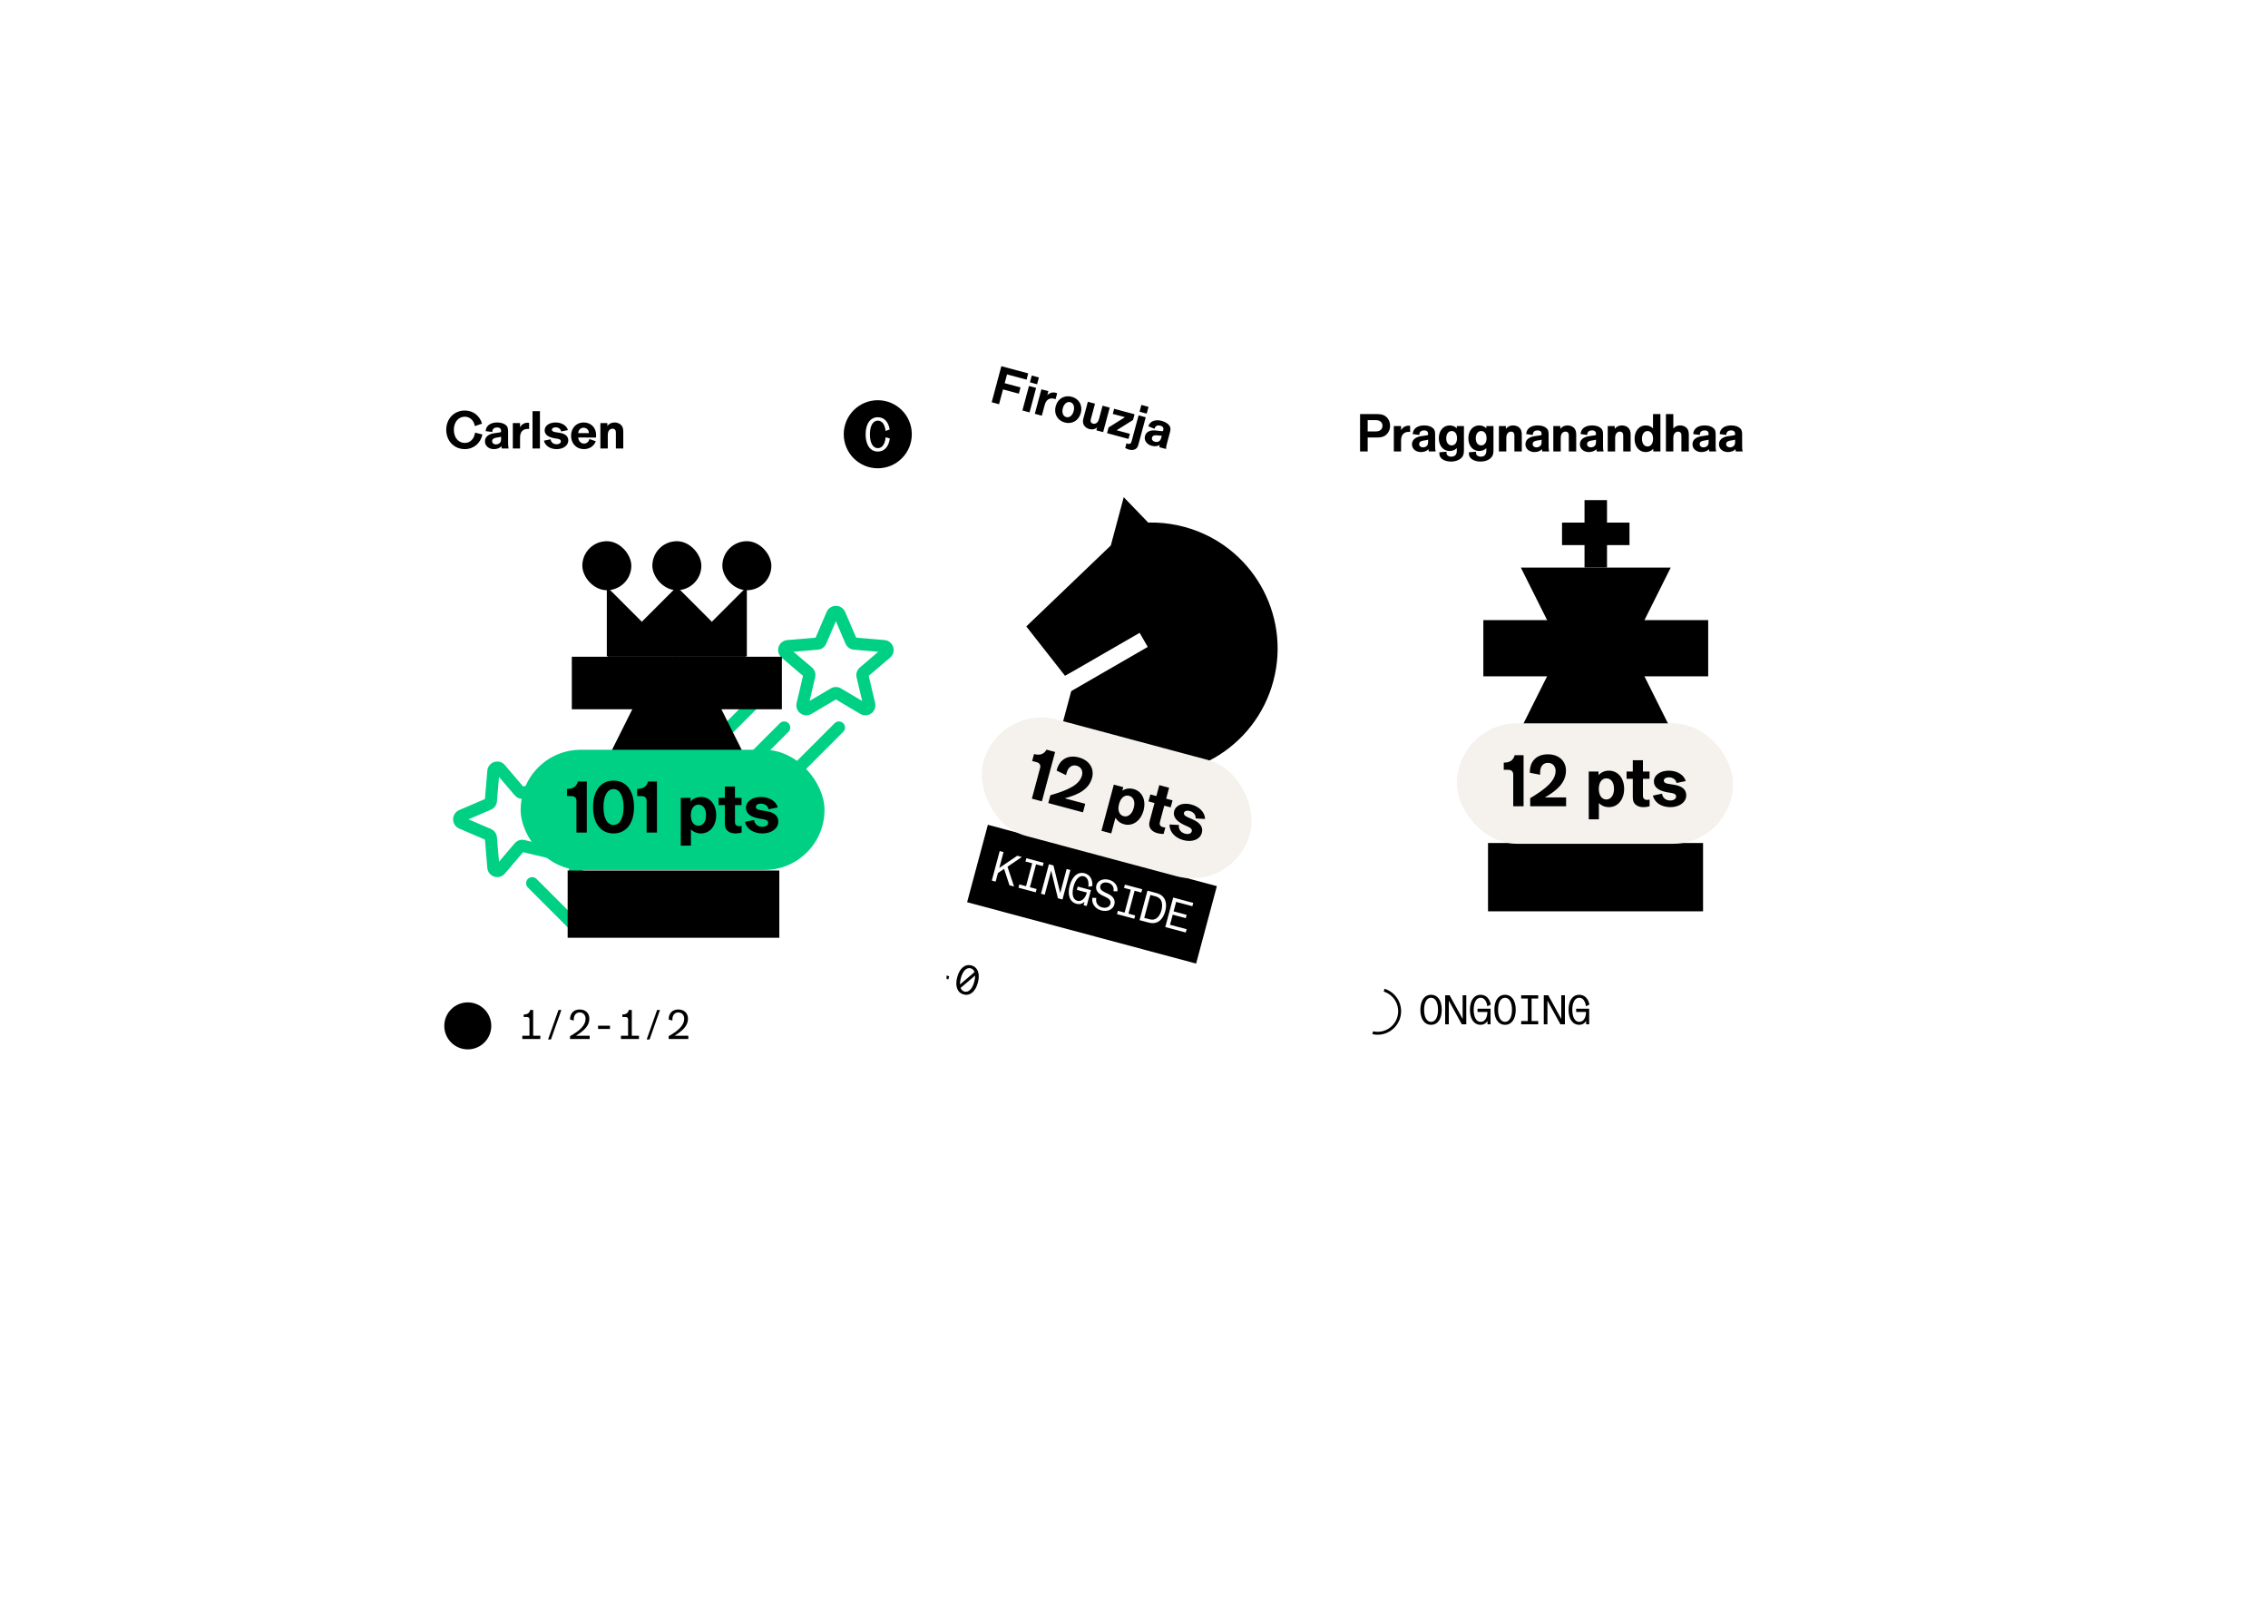 <svg width="799" height="572" viewBox="0 0 799 572" fill="none" xmlns="http://www.w3.org/2000/svg">
<g filter="url(#filter0_dd_6705_6548)">
<path d="M465.66 140.987C465.66 134.129 471.219 128.57 478.077 128.57H645.706C652.563 128.57 658.123 134.129 658.123 140.987V370.7C658.123 377.558 652.563 383.117 645.706 383.117H478.077C471.219 383.117 465.66 377.558 465.66 370.7V140.987Z" fill="white"/>
</g>
<path fill-rule="evenodd" clip-rule="evenodd" d="M566.137 176.177H558.216V184.1L550.293 184.1V192.021L558.216 192.021V199.94H566.137V192.021L574.056 192.021V184.1L566.137 184.1V176.177Z" fill="black"/>
<path d="M578.685 219.738L545.68 219.738L535.779 199.936L588.586 199.936L578.685 219.738Z" fill="black"/>
<rect x="522.57" y="218.447" width="79.211" height="19.803" fill="black"/>
<path d="M545.667 236.955H578.672L588.573 256.757H535.766L545.667 236.955Z" fill="black"/>
<path d="M545.675 255.46H578.679L588.581 275.263H535.773L545.675 255.46Z" fill="black"/>
<rect width="75.755" height="24.064" transform="translate(524.219 296.967)" fill="black"/>
<path d="M479.144 159.023V145.874H485.383C486.929 145.874 487.972 146.358 488.68 147.14C489.332 147.867 489.723 148.854 489.723 149.99C489.723 151.089 489.35 152.039 488.736 152.747C488.028 153.603 486.966 154.106 485.383 154.106H481.826V159.023H479.144ZM481.826 151.983H484.564C485.569 151.983 486.147 151.741 486.557 151.313C486.855 150.977 487.041 150.512 487.041 149.99C487.041 149.45 486.855 148.984 486.519 148.649C486.128 148.221 485.551 147.997 484.564 147.997H481.826V151.983ZM491.037 159.023V150.083H493.589V151.555C494.092 150.586 495.041 149.953 496.234 149.953C496.42 149.953 496.606 149.953 496.774 149.99V152.151C496.625 152.132 496.457 152.132 496.289 152.132C495.414 152.132 494.688 152.411 494.203 153.007C493.812 153.492 493.589 154.181 493.589 155.317V159.023H491.037ZM500.576 159.247C498.769 159.247 497.428 158.092 497.428 156.528C497.428 154.851 498.769 153.939 500.65 153.659L502.774 153.343C503.034 153.287 503.109 153.194 503.109 153.007V152.933C503.109 152.486 503.034 152.244 502.885 152.058C502.643 151.741 502.215 151.611 501.712 151.611C500.762 151.611 500.147 152.039 500.036 152.914L499.998 153.212L497.689 152.914C497.763 150.959 499.44 149.86 501.712 149.86C503.072 149.86 504.208 150.214 504.897 150.884C505.363 151.313 505.586 151.89 505.586 152.952V157.068C505.586 157.887 505.623 158.483 505.754 158.912V159.023H503.351C503.295 158.763 503.258 158.502 503.239 158.241C502.643 158.874 501.712 159.247 500.576 159.247ZM499.961 156.435C499.961 157.124 500.52 157.589 501.265 157.589C501.861 157.589 502.364 157.384 502.699 157.031C502.96 156.733 503.109 156.36 503.109 155.727V154.87C502.867 154.963 502.625 155.019 502.159 155.093L501.451 155.205C500.613 155.336 499.961 155.671 499.961 156.435ZM511.211 162.6C508.92 162.6 507.076 161.538 507.076 159.862C507.076 159.638 507.076 159.489 507.094 159.321L509.627 159.135C509.59 159.321 509.59 159.452 509.59 159.582C509.59 160.346 510.298 160.867 511.266 160.867C511.956 160.867 512.458 160.662 512.775 160.271C513.073 159.936 513.222 159.47 513.222 158.725V157.869C512.57 158.502 511.713 158.874 510.708 158.874C508.435 158.874 506.889 157.031 506.889 154.367C506.889 151.778 508.435 149.86 510.708 149.86C511.713 149.86 512.57 150.232 513.222 150.866V150.083H515.736V158.763C515.736 160.16 515.271 160.998 514.526 161.575C513.706 162.227 512.514 162.6 511.211 162.6ZM509.497 154.367C509.497 155.969 510.279 156.9 511.415 156.9C512.533 156.9 513.297 155.969 513.297 154.367C513.297 152.765 512.533 151.834 511.415 151.834C510.316 151.834 509.497 152.821 509.497 154.367ZM521.615 162.6C519.324 162.6 517.48 161.538 517.48 159.862C517.48 159.638 517.48 159.489 517.498 159.321L520.031 159.135C519.994 159.321 519.994 159.452 519.994 159.582C519.994 160.346 520.702 160.867 521.67 160.867C522.36 160.867 522.862 160.662 523.179 160.271C523.477 159.936 523.626 159.47 523.626 158.725V157.869C522.974 158.502 522.117 158.874 521.112 158.874C518.839 158.874 517.293 157.031 517.293 154.367C517.293 151.778 518.839 149.86 521.112 149.86C522.117 149.86 522.974 150.232 523.626 150.866V150.083H526.141V158.763C526.141 160.16 525.675 160.998 524.93 161.575C524.11 162.227 522.918 162.6 521.615 162.6ZM519.901 154.367C519.901 155.969 520.683 156.9 521.819 156.9C522.937 156.9 523.701 155.969 523.701 154.367C523.701 152.765 522.937 151.834 521.819 151.834C520.721 151.834 519.901 152.821 519.901 154.367ZM528.051 159.023V150.083H530.51V151.145C531.013 150.344 531.944 149.86 533.043 149.86C533.956 149.86 534.757 150.176 535.297 150.698C535.8 151.201 536.116 151.871 536.116 153.026V159.023H533.509V153.529C533.509 152.877 533.378 152.579 533.192 152.374C532.987 152.151 532.689 152.039 532.354 152.039C531.888 152.039 531.497 152.225 531.199 152.542C530.864 152.914 530.659 153.436 530.659 154.386V159.023H528.051ZM540.555 159.247C538.748 159.247 537.407 158.092 537.407 156.528C537.407 154.851 538.748 153.939 540.629 153.659L542.753 153.343C543.014 153.287 543.088 153.194 543.088 153.007V152.933C543.088 152.486 543.014 152.244 542.865 152.058C542.622 151.741 542.194 151.611 541.691 151.611C540.741 151.611 540.127 152.039 540.015 152.914L539.978 153.212L537.668 152.914C537.743 150.959 539.419 149.86 541.691 149.86C543.051 149.86 544.187 150.214 544.876 150.884C545.342 151.313 545.565 151.89 545.565 152.952V157.068C545.565 157.887 545.602 158.483 545.733 158.912V159.023H543.33C543.274 158.763 543.237 158.502 543.218 158.241C542.622 158.874 541.691 159.247 540.555 159.247ZM539.94 156.435C539.94 157.124 540.499 157.589 541.244 157.589C541.84 157.589 542.343 157.384 542.678 157.031C542.939 156.733 543.088 156.36 543.088 155.727V154.87C542.846 154.963 542.604 155.019 542.138 155.093L541.43 155.205C540.592 155.336 539.94 155.671 539.94 156.435ZM547.222 159.023V150.083H549.681V151.145C550.184 150.344 551.115 149.86 552.214 149.86C553.127 149.86 553.928 150.176 554.468 150.698C554.971 151.201 555.287 151.871 555.287 153.026V159.023H552.68V153.529C552.68 152.877 552.549 152.579 552.363 152.374C552.158 152.151 551.86 152.039 551.525 152.039C551.059 152.039 550.668 152.225 550.37 152.542C550.035 152.914 549.83 153.436 549.83 154.386V159.023H547.222ZM559.726 159.247C557.919 159.247 556.578 158.092 556.578 156.528C556.578 154.851 557.919 153.939 559.801 153.659L561.924 153.343C562.185 153.287 562.259 153.194 562.259 153.007V152.933C562.259 152.486 562.185 152.244 562.036 152.058C561.793 151.741 561.365 151.611 560.862 151.611C559.912 151.611 559.298 152.039 559.186 152.914L559.149 153.212L556.839 152.914C556.914 150.959 558.59 149.86 560.862 149.86C562.222 149.86 563.358 150.214 564.047 150.884C564.513 151.313 564.736 151.89 564.736 152.952V157.068C564.736 157.887 564.774 158.483 564.904 158.912V159.023H562.501C562.445 158.763 562.408 158.502 562.389 158.241C561.793 158.874 560.862 159.247 559.726 159.247ZM559.111 156.435C559.111 157.124 559.67 157.589 560.415 157.589C561.011 157.589 561.514 157.384 561.849 157.031C562.11 156.733 562.259 156.36 562.259 155.727V154.87C562.017 154.963 561.775 155.019 561.309 155.093L560.601 155.205C559.763 155.336 559.111 155.671 559.111 156.435ZM566.394 159.023V150.083H568.852V151.145C569.355 150.344 570.286 149.86 571.385 149.86C572.298 149.86 573.099 150.176 573.639 150.698C574.142 151.201 574.458 151.871 574.458 153.026V159.023H571.851V153.529C571.851 152.877 571.72 152.579 571.534 152.374C571.329 152.151 571.031 152.039 570.696 152.039C570.23 152.039 569.839 152.225 569.541 152.542C569.206 152.914 569.001 153.436 569.001 154.386V159.023H566.394ZM582.436 159.023V158.092C581.765 158.837 580.834 159.247 579.754 159.247C577.444 159.247 575.843 157.329 575.843 154.553C575.843 151.853 577.444 149.86 579.754 149.86C580.778 149.86 581.672 150.232 582.343 150.903V145.874H584.95V159.023H582.436ZM578.45 154.553C578.45 156.267 579.251 157.273 580.406 157.273C581.561 157.273 582.361 156.267 582.361 154.553C582.361 152.84 581.561 151.834 580.406 151.834C579.288 151.834 578.45 152.896 578.45 154.553ZM586.892 159.023V145.874H589.5V150.959C590.04 150.269 590.878 149.86 591.884 149.86C592.797 149.86 593.598 150.176 594.138 150.698C594.641 151.201 594.957 151.871 594.957 153.026V159.023H592.35V153.529C592.35 152.877 592.219 152.579 592.033 152.374C591.828 152.151 591.53 152.039 591.195 152.039C590.729 152.039 590.338 152.225 590.04 152.542C589.705 152.914 589.5 153.436 589.5 154.386V159.023H586.892ZM599.396 159.247C597.589 159.247 596.248 158.092 596.248 156.528C596.248 154.851 597.589 153.939 599.47 153.659L601.594 153.343C601.855 153.287 601.929 153.194 601.929 153.007V152.933C601.929 152.486 601.855 152.244 601.706 152.058C601.463 151.741 601.035 151.611 600.532 151.611C599.582 151.611 598.968 152.039 598.856 152.914L598.819 153.212L596.509 152.914C596.584 150.959 598.26 149.86 600.532 149.86C601.892 149.86 603.028 150.214 603.717 150.884C604.183 151.313 604.406 151.89 604.406 152.952V157.068C604.406 157.887 604.443 158.483 604.574 158.912V159.023H602.171C602.115 158.763 602.078 158.502 602.059 158.241C601.463 158.874 600.532 159.247 599.396 159.247ZM598.781 156.435C598.781 157.124 599.34 157.589 600.085 157.589C600.681 157.589 601.184 157.384 601.519 157.031C601.78 156.733 601.929 156.36 601.929 155.727V154.87C601.687 154.963 601.445 155.019 600.979 155.093L600.271 155.205C599.433 155.336 598.781 155.671 598.781 156.435ZM608.727 159.247C606.92 159.247 605.579 158.092 605.579 156.528C605.579 154.851 606.92 153.939 608.801 153.659L610.925 153.343C611.185 153.287 611.26 153.194 611.26 153.007V152.933C611.26 152.486 611.185 152.244 611.036 152.058C610.794 151.741 610.366 151.611 609.863 151.611C608.913 151.611 608.299 152.039 608.187 152.914L608.149 153.212L605.84 152.914C605.914 150.959 607.591 149.86 609.863 149.86C611.223 149.86 612.359 150.214 613.048 150.884C613.514 151.313 613.737 151.89 613.737 152.952V157.068C613.737 157.887 613.774 158.483 613.905 158.912V159.023H611.502C611.446 158.763 611.409 158.502 611.39 158.241C610.794 158.874 609.863 159.247 608.727 159.247ZM608.112 156.435C608.112 157.124 608.671 157.589 609.416 157.589C610.012 157.589 610.515 157.384 610.85 157.031C611.111 156.733 611.26 156.36 611.26 155.727V154.87C611.018 154.963 610.776 155.019 610.31 155.093L609.602 155.205C608.764 155.336 608.112 155.671 608.112 156.435Z" fill="black"/>
<path d="M504.155 361.005C501.808 361.005 500.388 358.963 500.388 355.718C500.388 352.473 501.808 350.43 504.155 350.43C506.501 350.43 507.921 352.473 507.921 355.718C507.921 358.963 506.501 361.005 504.155 361.005ZM501.706 355.718C501.706 358.325 502.633 359.962 504.155 359.962C505.676 359.962 506.603 358.325 506.603 355.718C506.603 353.11 505.676 351.473 504.155 351.473C502.633 351.473 501.706 353.11 501.706 355.718ZM509.118 360.832V350.604H510.697L515.274 358.934V350.604H516.564V360.832H514.985L510.407 352.502V360.832H509.118ZM521.614 361.005C519.267 361.005 517.847 358.963 517.847 355.718C517.847 352.473 519.267 350.43 521.614 350.43C523.483 350.43 524.757 351.72 525.206 353.893L523.975 354.472C523.714 352.603 522.874 351.473 521.614 351.473C520.093 351.473 519.166 353.11 519.166 355.718C519.166 358.325 520.093 359.962 521.614 359.962C523.062 359.962 523.961 358.615 524.004 356.471H520.527V355.327H525.105V360.832H524.033V359.673C523.483 360.527 522.657 361.005 521.614 361.005ZM530.213 361.005C527.866 361.005 526.447 358.963 526.447 355.718C526.447 352.473 527.866 350.43 530.213 350.43C532.56 350.43 533.98 352.473 533.98 355.718C533.98 358.963 532.56 361.005 530.213 361.005ZM527.765 355.718C527.765 358.325 528.692 359.962 530.213 359.962C531.734 359.962 532.661 358.325 532.661 355.718C532.661 353.11 531.734 351.473 530.213 351.473C528.692 351.473 527.765 353.11 527.765 355.718ZM535.901 360.832V359.687H538.233V351.749H535.901V350.604H541.898V351.749H539.566V359.687H541.898V360.832H535.901ZM543.863 360.832V350.604H545.442L550.019 358.934V350.604H551.309V360.832H549.73L545.152 352.502V360.832H543.863ZM556.359 361.005C554.012 361.005 552.592 358.963 552.592 355.718C552.592 352.473 554.012 350.43 556.359 350.43C558.227 350.43 559.502 351.72 559.951 353.893L558.72 354.472C558.459 352.603 557.619 351.473 556.359 351.473C554.838 351.473 553.91 353.11 553.91 355.718C553.91 358.325 554.838 359.962 556.359 359.962C557.807 359.962 558.705 358.615 558.749 356.471H555.272V355.327H559.85V360.832H558.778V359.673C558.227 360.527 557.402 361.005 556.359 361.005Z" fill="black"/>
<circle cx="485.321" cy="356.221" r="7.761" fill="white" stroke="black" stroke-width="1.035"/>
<rect x="513.258" y="254.815" width="97.266" height="42.425" rx="21.212" fill="#F5F1EC"/>
<path d="M533.1 272.963C533.1 272.274 532.947 271.892 532.667 271.637C532.386 271.356 532.004 271.178 531.316 271.178H529.76V268.654C532.131 268.654 533.202 267.608 533.61 266.028H536.746V284.028H533.1V272.963ZM539.08 281.172C544.587 277.883 548.029 275.028 548.029 271.56C548.029 269.979 547.009 268.73 545.301 268.73C543.618 268.73 542.573 270.03 542.573 272.07V272.912L538.952 272.223V271.968C538.952 268.118 541.374 265.722 545.301 265.722C549.227 265.722 551.675 268.118 551.675 271.458C551.675 275.461 548.845 278.291 544.23 280.917H551.726V284.028H539.08V281.172ZM563.148 271.79V273.065C564.066 272.045 565.34 271.484 566.819 271.484C569.981 271.484 572.173 274.11 572.173 277.909C572.173 281.606 569.981 284.334 566.819 284.334C565.417 284.334 564.193 283.824 563.275 282.906V288.617H559.706V271.79H563.148ZM563.25 277.909C563.25 280.254 564.346 281.631 565.927 281.631C567.457 281.631 568.604 280.178 568.604 277.909C568.604 275.563 567.508 274.186 565.927 274.186C564.346 274.186 563.25 275.563 563.25 277.909ZM578.998 284.334C577.876 284.334 576.984 284.053 576.347 283.543C575.633 283.008 575.225 282.269 575.225 280.866V274.339H573.032V271.79H575.225V267.812H578.794V271.79H581.114V274.339H578.794V280.127C578.794 280.917 578.947 281.223 579.202 281.427C579.457 281.657 579.814 281.784 580.197 281.784C580.528 281.784 580.86 281.733 581.14 281.657V284.002C580.452 284.232 579.687 284.334 578.998 284.334ZM588.441 284.334C585.254 284.334 582.807 282.651 582.322 280.254L585.535 279.592C585.688 281.019 586.835 281.988 588.416 281.988C589.614 281.988 590.481 281.427 590.481 280.611C590.481 279.923 590.048 279.541 588.849 279.337L587.269 279.082C584.515 278.546 582.654 277.45 582.654 275.283C582.654 273.039 584.897 271.484 587.906 271.484C590.94 271.484 593.286 273.014 593.872 275.155L590.634 275.818C590.405 274.62 589.359 273.829 587.906 273.829C586.886 273.829 586.147 274.314 586.147 274.951C586.147 275.589 586.759 275.997 587.753 276.124L589.818 276.455C592.342 276.863 594.051 277.96 594.051 280.152C594.051 282.6 591.654 284.334 588.441 284.334Z" fill="black"/>
<g filter="url(#filter1_dd_6705_6548)">
<path d="M338.013 119.994C339.788 113.37 346.596 109.439 353.22 111.214L515.137 154.599C521.761 156.374 525.692 163.183 523.917 169.807L464.463 391.693C462.688 398.317 455.88 402.248 449.256 400.473L287.339 357.088C280.715 355.313 276.784 348.504 278.559 341.88L338.013 119.994Z" fill="white"/>
</g>
<path d="M320.125 344.94L320.422 343.835L322.856 344.487L324.337 338.96C324.423 338.638 324.388 338.434 324.296 338.274C324.194 338.097 324.034 337.964 323.698 337.874L322.607 337.581L322.839 336.714L322.909 336.733C324.253 337.093 324.991 336.631 325.445 335.777L326.466 336.051L324.116 344.825L326.55 345.477L326.254 346.582L320.125 344.94ZM330.036 343.921L330.332 342.816L334.39 343.903L334.094 345.009L330.036 343.921ZM339.491 350.309C337.225 349.702 336.382 347.361 337.222 344.227C338.062 341.093 339.962 339.487 342.228 340.095C344.495 340.702 345.338 343.042 344.498 346.177C343.658 349.311 341.758 350.917 339.491 350.309ZM338.495 344.568C338.274 345.394 338.177 346.148 338.194 346.812L343.314 342.425C343.076 341.746 342.616 341.278 341.958 341.102C340.489 340.708 339.17 342.05 338.495 344.568ZM338.413 348.011C338.668 348.679 339.118 349.129 339.761 349.302C341.231 349.695 342.55 348.354 343.225 345.836C343.442 345.024 343.535 344.284 343.525 343.651L338.413 348.011Z" fill="black"/>
<path d="M349.364 141.701L352.767 129L362.23 131.536L361.642 133.73L354.77 131.889L353.941 134.983L359.518 136.478L358.93 138.673L353.352 137.178L351.955 142.396L349.364 141.701ZM360.184 144.601L362.498 135.965L365.017 136.64L362.703 145.276L360.184 144.601ZM362.84 134.688L363.482 132.295L366 132.97L365.359 135.363L362.84 134.688ZM364.559 145.773L366.873 137.137L369.338 137.798L368.957 139.219C369.693 138.414 370.775 138.048 371.926 138.356C372.106 138.405 372.286 138.453 372.438 138.532L371.879 140.619C371.74 140.563 371.578 140.519 371.416 140.476C370.57 140.249 369.797 140.331 369.174 140.781C368.671 141.148 368.277 141.756 367.983 142.853L367.024 146.433L364.559 145.773ZM375.12 148.834C372.547 148.145 371.196 145.777 371.909 143.115C372.622 140.452 374.959 139.073 377.55 139.767C380.158 140.466 381.474 142.824 380.76 145.486C380.047 148.149 377.693 149.523 375.12 148.834ZM374.428 143.789C374.008 145.355 374.515 146.628 375.631 146.927C376.764 147.231 377.822 146.377 378.242 144.811C378.661 143.246 378.172 141.977 377.039 141.674C375.923 141.375 374.847 142.224 374.428 143.789ZM383.786 151.156C382.995 150.944 382.379 150.509 381.972 149.937C381.522 149.315 381.363 148.54 381.677 147.371L383.243 141.524L385.762 142.199L384.326 147.56C384.162 148.172 384.197 148.47 384.324 148.717C384.469 148.967 384.71 149.148 385.016 149.23C385.466 149.35 385.892 149.272 386.266 149.025C386.659 148.783 386.974 148.327 387.21 147.446L388.425 142.912L390.944 143.587L388.63 152.223L386.237 151.581L386.507 150.574C385.823 151.181 384.83 151.436 383.786 151.156ZM390.005 152.591L390.545 150.576L396.317 146.955L392.017 145.803L392.499 144.004L399.695 145.932L399.155 147.947L393.384 151.568L398.043 152.817L397.561 154.616L390.005 152.591ZM397.73 158.363C397.316 158.252 396.845 158.068 396.41 157.817L396.864 156.126C397.011 156.223 397.186 156.289 397.366 156.338C397.672 156.419 397.93 156.392 398.153 156.278C398.376 156.165 398.524 155.973 398.669 155.433L401.113 146.312L403.632 146.987L401.048 156.63C400.783 157.619 400.355 158.064 399.768 158.312C399.222 158.551 398.539 158.58 397.73 158.363ZM401.455 145.035L402.096 142.642L404.615 143.317L403.974 145.709L401.455 145.035ZM405.708 157.03C403.963 156.563 402.967 155.1 403.372 153.589C403.806 151.97 405.337 151.435 407.226 151.652L409.359 151.896C409.626 151.909 409.722 151.839 409.77 151.659L409.789 151.587C409.905 151.155 409.896 150.902 409.8 150.684C409.648 150.315 409.268 150.078 408.782 149.948C407.865 149.702 407.16 149.957 406.826 150.774L406.712 151.052L404.559 150.166C405.137 148.296 407.04 147.669 409.235 148.257C410.549 148.609 411.554 149.245 412.047 150.071C412.385 150.605 412.452 151.221 412.177 152.246L411.112 156.222C410.9 157.014 410.781 157.599 410.796 158.047L410.768 158.154L408.447 157.533C408.46 157.266 408.492 157.005 408.541 156.748C407.802 157.205 406.806 157.324 405.708 157.03ZM405.842 154.155C405.664 154.82 406.083 155.415 406.803 155.607C407.379 155.762 407.917 155.694 408.333 155.439C408.662 155.218 408.902 154.897 409.066 154.286L409.288 153.458C409.03 153.485 408.782 153.477 408.312 153.428L407.6 153.353C406.757 153.262 406.04 153.417 405.842 154.155Z" fill="black"/>
<g clip-path="url(#clip0_6705_6548)">
<rect width="83.519" height="28.237" transform="translate(348.02 290.546) rotate(15)" fill="black"/>
<path d="M349.404 310.192L352.189 299.798L353.544 300.161L352.049 305.741L358.373 301.455L359.977 301.885L354.936 305.331L357.251 312.294L355.632 311.861L353.74 306.083L351.567 307.537L350.759 310.555L349.404 310.192ZM358.791 312.707L359.103 311.544L361.473 312.179L363.635 304.111L361.265 303.476L361.576 302.313L367.671 303.946L367.36 305.109L364.989 304.474L362.828 312.542L365.198 313.177L364.886 314.34L358.791 312.707ZM366.736 314.836L369.521 304.442L371.125 304.872L373.509 314.584L375.778 306.118L377.088 306.469L374.303 316.864L372.698 316.434L370.314 306.722L368.046 315.187L366.736 314.836ZM379.241 318.376C376.856 317.737 375.969 315.274 376.853 311.977C377.737 308.679 379.736 306.99 382.121 307.629C384.02 308.137 384.964 309.795 384.829 312.126L383.42 312.379C383.664 310.409 383.117 309.032 381.837 308.689C380.291 308.274 378.903 309.686 378.193 312.336C377.483 314.986 377.979 316.902 379.525 317.316C380.997 317.71 382.277 316.586 382.905 314.419L379.371 313.472L379.683 312.309L384.335 313.555L382.836 319.15L381.747 318.858L382.062 317.68C381.27 318.399 380.301 318.66 379.241 318.376ZM387.98 320.718C385.787 320.13 384.512 318.289 384.816 316.272L386.224 316.318C385.865 317.894 386.704 319.239 388.264 319.658C389.678 320.036 390.896 319.495 391.184 318.42C391.464 317.375 390.829 316.621 389.696 316.081L388.493 315.506C386.512 314.596 385.857 313.332 386.259 311.83C386.697 310.196 388.578 309.359 390.683 309.923C392.715 310.467 393.922 312.148 393.665 313.988L392.272 313.946C392.565 312.557 391.813 311.362 390.399 310.983C389.045 310.62 387.887 311.114 387.634 312.057C387.374 313.028 387.972 313.741 389.149 314.293L390.367 314.872C392.117 315.704 393.027 316.957 392.57 318.665C392.1 320.417 390.13 321.294 387.98 320.718ZM393.513 322.011L393.825 320.848L396.195 321.483L398.357 313.415L395.987 312.78L396.298 311.617L402.393 313.25L402.082 314.413L399.711 313.778L397.55 321.846L399.92 322.481L399.608 323.644L393.513 322.011ZM401.458 324.14L404.243 313.746L407.32 314.57C409.175 315.067 410.186 316.064 410.584 317.464C410.889 318.446 410.865 319.654 410.506 320.994C410.103 322.496 409.419 323.638 408.534 324.347C407.515 325.147 406.257 325.426 404.535 324.964L401.458 324.14ZM403.109 323.335L404.846 323.801C406.157 324.152 407.063 323.89 407.788 323.185C408.401 322.607 408.866 321.754 409.166 320.635C409.446 319.59 409.473 318.666 409.297 317.909C409.045 316.847 408.362 316.096 407.008 315.733L405.271 315.268L403.109 323.335ZM410.521 326.568L413.306 316.174L420.373 318.068L420.061 319.231L414.349 317.7L413.453 321.042L418.047 322.273L417.735 323.436L413.142 322.205L412.187 325.768L418.047 327.338L417.735 328.501L410.521 326.568Z" fill="white"/>
</g>
<path d="M394.181 215.014C403.79 217.589 390.994 226.911 390.994 226.911C390.994 226.911 385.492 247.444 383.729 254.024C382.246 259.557 396.062 264.433 394.206 271.361C417.89 277.707 442.234 263.652 448.58 239.969C454.926 216.285 440.871 191.941 417.187 185.595C410.765 183.874 404.295 183.653 398.148 184.718C396.238 191.843 398.807 197.752 394.181 215.014Z" fill="black"/>
<path d="M415.675 244.416L394.878 232.4L378.904 237.783L372.275 262.52L416.542 274.381L415.675 244.416Z" fill="black"/>
<path d="M395.885 175.143L407.267 186.952L428.646 192.681L413.196 250.341L394.549 236.929L383.133 233.87L375.242 238.11L361.552 220.674L391.326 192.155L395.885 175.143Z" fill="black"/>
<rect width="5.729" height="33.367" transform="matrix(0.5 0.866 0.866 -0.5 372.582 239.611)" fill="white"/>
<circle cx="305.029" cy="335.045" r="7.761" transform="rotate(15 305.029 335.045)" fill="white" stroke="black" stroke-width="1.035"/>
<g clip-path="url(#clip1_6705_6548)">
<rect x="351.922" y="247.987" width="97.266" height="42.425" rx="21.212" transform="rotate(15 351.922 247.987)" fill="#F5F1EC"/>
<path d="M366.39 270.651C366.569 269.986 366.52 269.577 366.315 269.259C366.117 268.915 365.793 268.644 365.128 268.466L363.626 268.063L364.279 265.625C366.57 266.239 367.875 265.506 368.678 264.085L371.707 264.896L367.048 282.283L363.526 281.34L366.39 270.651ZM370.041 280.129C376.212 278.377 380.276 276.51 381.173 273.161C381.582 271.634 380.92 270.163 379.27 269.721C377.645 269.285 376.299 270.271 375.771 272.241L375.553 273.054L372.234 271.452L372.3 271.205C373.297 267.487 376.256 265.799 380.049 266.815C383.842 267.831 385.586 270.78 384.721 274.006C383.685 277.872 380.219 279.873 375.082 281.216L382.322 283.156L381.517 286.16L369.302 282.887L370.041 280.129ZM395.717 277.295L395.388 278.527C396.538 277.779 397.915 277.567 399.343 277.95C402.397 278.768 403.835 281.872 402.852 285.542C401.895 289.113 399.071 291.181 396.017 290.362C394.663 289.999 393.613 289.19 392.964 288.066L391.485 293.582L388.038 292.659L392.393 276.404L395.717 277.295ZM394.232 283.232C393.625 285.498 394.328 287.112 395.855 287.521C397.332 287.917 398.817 286.81 399.404 284.618C400.011 282.352 399.308 280.739 397.782 280.33C396.255 279.92 394.839 280.967 394.232 283.232ZM407.781 293.514C406.698 293.224 405.908 292.722 405.425 292.065C404.874 291.363 404.671 290.543 405.034 289.188L406.723 282.884L404.605 282.316L405.265 279.854L407.383 280.421L408.413 276.579L411.86 277.503L410.831 281.345L413.072 281.945L412.412 284.408L410.171 283.808L408.673 289.398C408.469 290.162 408.537 290.497 408.731 290.76C408.918 291.047 409.229 291.263 409.599 291.362C409.919 291.448 410.252 291.484 410.543 291.483L409.936 293.749C409.211 293.792 408.446 293.693 407.781 293.514ZM416.903 295.959C413.824 295.134 411.896 292.875 412.048 290.434L415.323 290.626C415.101 292.044 415.958 293.277 417.485 293.686C418.643 293.996 419.625 293.679 419.836 292.891C420.014 292.226 419.695 291.744 418.59 291.237L417.129 290.582C414.608 289.352 413.094 287.811 413.655 285.718C414.236 283.551 416.805 282.629 419.711 283.408C422.642 284.193 424.512 286.278 424.524 288.498L421.225 288.3C421.313 287.084 420.508 286.05 419.104 285.673C418.119 285.41 417.28 285.686 417.115 286.302C416.95 286.917 417.435 287.47 418.363 287.85L420.272 288.705C422.604 289.752 423.97 291.253 423.403 293.371C422.769 295.736 420.006 296.79 416.903 295.959Z" fill="black"/>
</g>
<g filter="url(#filter2_dd_6705_6548)">
<path d="M141 140.987C141 134.13 146.559 128.57 153.417 128.57H321.046C327.903 128.57 333.463 134.13 333.463 140.987V370.701C333.463 377.558 327.903 383.118 321.046 383.118H153.417C146.559 383.118 141 377.558 141 370.701V140.987Z" fill="white"/>
</g>
<path d="M184.009 366.009V364.865H186.53V359.143C186.53 358.81 186.443 358.621 186.313 358.491C186.168 358.346 185.979 358.259 185.632 358.259H184.502V357.361H184.574C185.965 357.361 186.559 356.723 186.776 355.782H187.834V364.865H190.354V366.009H184.009ZM193.072 366.183L196.752 355.782H197.766L194.086 366.183H193.072ZM200.817 365.01C204.134 363.126 206.292 361.287 206.292 358.824C206.292 357.607 205.496 356.651 204.221 356.651C202.932 356.651 202.135 357.607 202.135 359.114V359.519L200.817 359.128V359.114C200.817 356.955 202.12 355.608 204.221 355.608C206.321 355.608 207.625 356.955 207.625 358.824C207.625 361.345 205.771 363.098 202.874 364.865H207.741V366.009H200.817V365.01ZM210.691 362.46V361.316H214.892V362.46H210.691ZM218.754 366.009V364.865H221.275V359.143C221.275 358.81 221.188 358.621 221.057 358.491C220.912 358.346 220.724 358.259 220.376 358.259H219.247V357.361H219.319C220.71 357.361 221.304 356.723 221.521 355.782H222.578V364.865H225.099V366.009H218.754ZM227.817 366.183L231.496 355.782H232.51L228.831 366.183H227.817ZM235.561 365.01C238.879 363.126 241.037 361.287 241.037 358.824C241.037 357.607 240.241 356.651 238.966 356.651C237.676 356.651 236.88 357.607 236.88 359.114V359.519L235.561 359.128V359.114C235.561 356.955 236.865 355.608 238.966 355.608C241.066 355.608 242.37 356.955 242.37 358.824C242.37 361.345 240.516 363.098 237.618 364.865H242.486V366.009H235.561V365.01Z" fill="black"/>
<path d="M314.671 227.912C314.458 227.246 314.052 226.66 313.505 226.226C312.958 225.792 312.294 225.53 311.598 225.473L301.625 224.629L297.735 215.56C297.46 214.924 297.006 214.383 296.427 214.002C295.848 213.622 295.171 213.419 294.478 213.419C293.786 213.419 293.108 213.622 292.529 214.002C291.951 214.383 291.496 214.924 291.221 215.56L287.331 224.632L277.355 225.473C276.663 225.529 276.002 225.789 275.457 226.219C274.911 226.65 274.506 227.232 274.291 227.893C274.076 228.554 274.062 229.264 274.25 229.933C274.439 230.602 274.821 231.2 275.348 231.652L282.894 238.082L280.635 247.655C280.476 248.326 280.519 249.029 280.757 249.676C280.995 250.323 281.419 250.886 281.975 251.294C282.537 251.707 283.209 251.945 283.906 251.978C284.604 252.012 285.295 251.839 285.895 251.481L294.469 246.391L303.043 251.481C303.642 251.839 304.334 252.012 305.031 251.978C305.728 251.945 306.4 251.707 306.963 251.294C307.519 250.886 307.943 250.324 308.181 249.677C308.419 249.029 308.462 248.326 308.303 247.655L306.044 238.082L313.586 231.652C314.117 231.206 314.504 230.612 314.697 229.946C314.89 229.281 314.881 228.572 314.671 227.912ZM302.92 235.146C302.426 235.564 302.058 236.111 301.856 236.726C301.655 237.341 301.628 237.999 301.778 238.629L303.737 246.935L296.293 242.511C295.744 242.184 295.116 242.011 294.477 242.011C293.837 242.011 293.209 242.184 292.66 242.511L285.217 246.908L287.175 238.602C287.328 237.973 287.302 237.314 287.101 236.699C286.9 236.083 286.531 235.536 286.037 235.119L279.536 229.594L288.135 228.865C288.773 228.812 289.384 228.586 289.904 228.211C290.423 227.836 290.83 227.327 291.082 226.738L294.477 218.839L297.864 226.738C298.116 227.326 298.523 227.835 299.042 228.21C299.562 228.585 300.173 228.811 300.811 228.865L309.409 229.594L302.92 235.146ZM273.486 242.798L258.482 257.802C258.079 258.204 257.534 258.43 256.965 258.43C256.396 258.43 255.851 258.204 255.448 257.802C255.046 257.4 254.82 256.854 254.82 256.285C254.82 255.717 255.046 255.171 255.448 254.769L270.453 239.765C270.855 239.363 271.401 239.137 271.97 239.137C272.539 239.137 273.084 239.363 273.486 239.765C273.888 240.167 274.114 240.712 274.114 241.281C274.114 241.85 273.888 242.396 273.486 242.798ZM277.773 257.802L262.769 272.806C262.569 273.005 262.333 273.163 262.073 273.271C261.813 273.379 261.534 273.434 261.252 273.434C260.97 273.434 260.692 273.379 260.431 273.271C260.171 273.163 259.935 273.005 259.736 272.806C259.536 272.607 259.378 272.37 259.271 272.11C259.163 271.85 259.107 271.571 259.107 271.29C259.107 271.008 259.163 270.729 259.271 270.469C259.378 270.209 259.536 269.972 259.736 269.773L274.74 254.769C275.142 254.367 275.688 254.141 276.257 254.141C276.826 254.141 277.371 254.367 277.773 254.769C278.176 255.171 278.402 255.717 278.402 256.285C278.402 256.854 278.176 257.4 277.773 257.802ZM297.065 254.769C297.264 254.968 297.422 255.204 297.53 255.465C297.638 255.725 297.694 256.004 297.694 256.285C297.694 256.567 297.638 256.846 297.53 257.106C297.422 257.366 297.264 257.603 297.065 257.802L282.06 272.806C281.861 273.005 281.625 273.163 281.365 273.271C281.104 273.379 280.825 273.434 280.544 273.434C280.262 273.434 279.983 273.379 279.723 273.271C279.463 273.163 279.226 273.005 279.027 272.806C278.828 272.607 278.67 272.37 278.562 272.11C278.455 271.85 278.399 271.571 278.399 271.29C278.399 271.008 278.455 270.729 278.562 270.469C278.67 270.209 278.828 269.972 279.027 269.773L294.032 254.769C294.231 254.57 294.467 254.412 294.728 254.304C294.988 254.196 295.267 254.14 295.549 254.14C295.83 254.14 296.109 254.196 296.369 254.304C296.63 254.412 296.866 254.57 297.065 254.769Z" fill="#00D084"/>
<path d="M174.118 268.425C173.453 268.638 172.866 269.044 172.432 269.591C171.998 270.139 171.736 270.802 171.679 271.498L170.835 281.471L161.766 285.362C161.13 285.636 160.589 286.091 160.208 286.67C159.828 287.249 159.625 287.926 159.625 288.619C159.625 289.311 159.828 289.989 160.208 290.567C160.589 291.146 161.13 291.601 161.766 291.875L170.838 295.766L171.679 305.741C171.735 306.434 171.995 307.095 172.425 307.64C172.856 308.185 173.438 308.591 174.099 308.806C174.76 309.02 175.47 309.034 176.139 308.846C176.808 308.658 177.406 308.276 177.858 307.748L184.288 300.203L193.861 302.462C194.532 302.621 195.235 302.578 195.882 302.34C196.53 302.102 197.092 301.678 197.5 301.122C197.913 300.559 198.151 299.888 198.185 299.19C198.218 298.493 198.045 297.802 197.687 297.202L192.597 288.628L197.687 280.054C198.045 279.454 198.218 278.763 198.185 278.066C198.151 277.368 197.913 276.696 197.5 276.134C197.092 275.578 196.53 275.154 195.883 274.915C195.235 274.677 194.532 274.635 193.861 274.794L184.288 277.053L177.858 269.51C177.412 268.98 176.818 268.593 176.153 268.4C175.487 268.207 174.778 268.215 174.118 268.425ZM181.352 280.177C181.77 280.671 182.317 281.039 182.932 281.24C183.547 281.442 184.205 281.469 184.835 281.319L193.141 279.36L188.717 286.803C188.39 287.353 188.217 287.98 188.217 288.62C188.217 289.259 188.39 289.887 188.717 290.437L193.114 297.88L184.808 295.921C184.179 295.769 183.52 295.794 182.905 295.996C182.289 296.197 181.742 296.565 181.325 297.06L175.8 303.56L175.071 294.962C175.018 294.324 174.792 293.712 174.417 293.193C174.042 292.674 173.533 292.266 172.944 292.015L165.045 288.62L172.944 285.233C173.533 284.981 174.041 284.573 174.416 284.054C174.791 283.535 175.017 282.924 175.071 282.286L175.8 273.688L181.352 280.177ZM189.004 309.61L204.008 324.615C204.41 325.017 204.636 325.563 204.636 326.132C204.636 326.7 204.41 327.246 204.008 327.648C203.606 328.05 203.06 328.276 202.491 328.276C201.923 328.276 201.377 328.05 200.975 327.648L185.971 312.643C185.569 312.241 185.343 311.696 185.343 311.127C185.343 310.558 185.569 310.013 185.971 309.61C186.373 309.208 186.919 308.982 187.487 308.982C188.056 308.982 188.602 309.208 189.004 309.61ZM204.008 305.323L219.012 320.328C219.211 320.527 219.369 320.764 219.477 321.024C219.585 321.284 219.64 321.563 219.64 321.845C219.64 322.126 219.585 322.405 219.477 322.665C219.369 322.926 219.211 323.162 219.012 323.361C218.813 323.56 218.576 323.718 218.316 323.826C218.056 323.934 217.777 323.989 217.496 323.989C217.214 323.989 216.935 323.934 216.675 323.826C216.415 323.718 216.178 323.56 215.979 323.361L200.975 308.356C200.573 307.954 200.347 307.409 200.347 306.84C200.347 306.271 200.573 305.726 200.975 305.323C201.377 304.921 201.923 304.695 202.491 304.695C203.06 304.695 203.606 304.921 204.008 305.323ZM200.975 286.032C201.174 285.832 201.41 285.674 201.671 285.566C201.931 285.458 202.21 285.403 202.491 285.403C202.773 285.403 203.052 285.458 203.312 285.566C203.572 285.674 203.809 285.832 204.008 286.032L219.012 301.036C219.211 301.235 219.369 301.472 219.477 301.732C219.585 301.992 219.64 302.271 219.64 302.553C219.64 302.834 219.585 303.113 219.477 303.374C219.369 303.634 219.211 303.87 219.012 304.069C218.813 304.269 218.576 304.427 218.316 304.534C218.056 304.642 217.777 304.698 217.496 304.698C217.214 304.698 216.935 304.642 216.675 304.534C216.415 304.427 216.178 304.269 215.979 304.069L200.975 289.065C200.776 288.866 200.618 288.629 200.51 288.369C200.402 288.109 200.346 287.83 200.346 287.548C200.346 287.266 200.402 286.988 200.51 286.727C200.618 286.467 200.776 286.231 200.975 286.032Z" fill="#00D084"/>
<path d="M163.746 158.211C159.984 158.211 157.209 155.324 157.209 151.413C157.209 147.501 159.984 144.614 163.746 144.614C166.689 144.614 169.036 146.477 169.818 149.233L167.304 150.109C166.931 148.097 165.553 146.793 163.746 146.793C161.493 146.793 159.891 148.675 159.891 151.413C159.891 154.15 161.493 156.032 163.746 156.032C165.646 156.032 167.062 154.597 167.36 152.4L169.948 153.052C169.334 156.088 166.894 158.211 163.746 158.211ZM173.993 158.211C172.187 158.211 170.846 157.056 170.846 155.492C170.846 153.815 172.187 152.903 174.068 152.623L176.191 152.307C176.452 152.251 176.526 152.158 176.526 151.971V151.897C176.526 151.45 176.452 151.208 176.303 151.021C176.061 150.705 175.632 150.574 175.129 150.574C174.179 150.574 173.565 151.003 173.453 151.878L173.416 152.176L171.106 151.878C171.181 149.923 172.857 148.824 175.129 148.824C176.489 148.824 177.625 149.177 178.314 149.848C178.78 150.276 179.003 150.854 179.003 151.915V156.032C179.003 156.851 179.041 157.447 179.171 157.876V157.987H176.768C176.713 157.727 176.675 157.466 176.657 157.205C176.061 157.838 175.129 158.211 173.993 158.211ZM173.379 155.398C173.379 156.088 173.937 156.553 174.682 156.553C175.278 156.553 175.781 156.348 176.117 155.994C176.377 155.696 176.526 155.324 176.526 154.691V153.834C176.284 153.927 176.042 153.983 175.576 154.057L174.869 154.169C174.03 154.299 173.379 154.635 173.379 155.398ZM180.661 157.987V149.047H183.212V150.519C183.715 149.55 184.665 148.917 185.857 148.917C186.043 148.917 186.23 148.917 186.397 148.954V151.115C186.248 151.096 186.081 151.096 185.913 151.096C185.038 151.096 184.311 151.375 183.827 151.971C183.436 152.456 183.212 153.145 183.212 154.281V157.987H180.661ZM187.609 157.987V144.838H190.216V157.987H187.609ZM196.105 158.211C193.777 158.211 191.989 156.982 191.635 155.231L193.982 154.746C194.094 155.79 194.932 156.497 196.086 156.497C196.962 156.497 197.595 156.088 197.595 155.492C197.595 154.989 197.278 154.709 196.403 154.56L195.248 154.374C193.237 153.983 191.877 153.182 191.877 151.599C191.877 149.96 193.516 148.824 195.714 148.824C197.93 148.824 199.644 149.941 200.072 151.506L197.707 151.99C197.539 151.115 196.776 150.537 195.714 150.537C194.969 150.537 194.429 150.891 194.429 151.357C194.429 151.822 194.876 152.12 195.602 152.213L197.111 152.456C198.955 152.754 200.203 153.554 200.203 155.156C200.203 156.944 198.452 158.211 196.105 158.211ZM205.694 158.211C203.087 158.211 201.187 156.274 201.187 153.517C201.187 150.761 203.031 148.824 205.62 148.824C208.19 148.824 210.015 150.649 210.015 153.256C210.015 153.554 209.997 153.852 209.959 154.132L203.701 154.113C203.794 155.398 204.632 156.255 205.75 156.255C206.718 156.255 207.426 155.622 207.65 154.653L209.885 155.436C209.289 157.112 207.706 158.211 205.694 158.211ZM203.683 152.586H207.482C207.445 151.45 206.644 150.668 205.582 150.668C204.558 150.668 203.776 151.45 203.683 152.586ZM211.509 157.987V149.047H213.968V150.109C214.47 149.308 215.402 148.824 216.501 148.824C217.413 148.824 218.214 149.14 218.754 149.662C219.257 150.165 219.574 150.835 219.574 151.99V157.987H216.966V152.493C216.966 151.841 216.836 151.543 216.65 151.338C216.445 151.115 216.147 151.003 215.811 151.003C215.346 151.003 214.955 151.189 214.657 151.506C214.321 151.878 214.117 152.4 214.117 153.35V157.987H211.509Z" fill="black"/>
<circle cx="164.797" cy="361.386" r="8.278" fill="black"/>
<circle cx="309.235" cy="152.973" r="11.989" fill="black"/>
<path d="M309.258 159.064C306.576 159.064 304.953 156.73 304.953 153.021C304.953 149.313 306.576 146.979 309.258 146.979C311.493 146.979 312.983 148.601 313.43 151.283L311.989 151.813C311.741 149.545 310.748 148.171 309.258 148.171C307.519 148.171 306.46 150.041 306.46 153.021C306.46 156.002 307.519 157.872 309.258 157.872C310.797 157.872 311.791 156.415 312.006 154.031L313.48 154.462C313.099 157.326 311.576 159.064 309.258 159.064Z" fill="white"/>
<rect width="74.569" height="23.687" transform="translate(199.977 306.658)" fill="black"/>
<rect x="205.148" y="190.65" width="17.266" height="17.266" rx="8.633" fill="black"/>
<rect x="229.82" y="190.65" width="17.266" height="17.266" rx="8.633" fill="black"/>
<rect x="254.48" y="190.65" width="17.266" height="17.266" rx="8.633" fill="black"/>
<path d="M226.109 219.017L213.776 231.35V206.684L226.109 219.017Z" fill="black"/>
<rect x="250.777" y="219.018" width="17.443" height="17.443" transform="rotate(135 250.777 219.018)" fill="black"/>
<path d="M250.777 219.017L263.111 206.684V231.351L250.777 219.017Z" fill="black"/>
<rect x="214.109" y="219.018" width="48.716" height="12.333" fill="black"/>
<rect x="201.449" y="231.351" width="73.999" height="18.5" fill="black"/>
<path d="M223.035 249.301H253.868L263.118 267.801H213.785L223.035 249.301Z" fill="black"/>
<path d="M222.925 267.237H253.56L262.751 298.894H213.734L222.925 267.237Z" fill="black"/>
<rect x="183.426" y="264.119" width="107.042" height="42.347" rx="21.174" fill="#00D084"/>
<path d="M203.076 282.228C203.076 281.539 202.923 281.157 202.642 280.902C202.362 280.621 201.979 280.443 201.291 280.443H199.736V277.919C202.107 277.919 203.178 276.873 203.586 275.293H206.722V293.293H203.076V282.228ZM216.143 293.599C211.63 293.599 208.927 290.004 208.927 284.293C208.927 278.582 211.63 274.987 216.143 274.987C220.63 274.987 223.358 278.582 223.358 284.293C223.358 290.004 220.63 293.599 216.143 293.599ZM212.599 284.293C212.599 288.168 213.925 290.616 216.143 290.616C218.336 290.616 219.687 288.168 219.687 284.293C219.687 280.417 218.336 277.97 216.143 277.97C213.925 277.97 212.599 280.417 212.599 284.293ZM227.8 282.228C227.8 281.539 227.647 281.157 227.367 280.902C227.086 280.621 226.704 280.443 226.015 280.443H224.46V277.919C226.831 277.919 227.902 276.873 228.31 275.293H231.446V293.293H227.8V282.228ZM243.282 281.055V282.33C244.2 281.31 245.474 280.749 246.953 280.749C250.115 280.749 252.307 283.375 252.307 287.174C252.307 290.871 250.115 293.599 246.953 293.599C245.551 293.599 244.327 293.089 243.409 292.171V297.882H239.84V281.055H243.282ZM243.384 287.174C243.384 289.52 244.48 290.896 246.061 290.896C247.591 290.896 248.738 289.443 248.738 287.174C248.738 284.828 247.642 283.451 246.061 283.451C244.48 283.451 243.384 284.828 243.384 287.174ZM259.132 293.599C258.01 293.599 257.118 293.318 256.481 292.809C255.767 292.273 255.359 291.534 255.359 290.131V283.604H253.166V281.055H255.359V277.077H258.928V281.055H261.248V283.604H258.928V289.392C258.928 290.182 259.081 290.488 259.336 290.692C259.591 290.922 259.948 291.049 260.331 291.049C260.662 291.049 260.994 290.998 261.274 290.922V293.267C260.586 293.497 259.821 293.599 259.132 293.599ZM268.575 293.599C265.388 293.599 262.941 291.916 262.456 289.52L265.669 288.857C265.822 290.284 266.969 291.253 268.55 291.253C269.748 291.253 270.615 290.692 270.615 289.876C270.615 289.188 270.182 288.806 268.983 288.602L267.403 288.347C264.649 287.811 262.788 286.715 262.788 284.548C262.788 282.304 265.031 280.749 268.04 280.749C271.074 280.749 273.42 282.279 274.006 284.42L270.768 285.083C270.539 283.885 269.493 283.095 268.04 283.095C267.02 283.095 266.281 283.579 266.281 284.216C266.281 284.854 266.893 285.262 267.887 285.389L269.952 285.721C272.476 286.129 274.185 287.225 274.185 289.418C274.185 291.865 271.788 293.599 268.575 293.599Z" fill="black"/>
<defs>
<filter id="filter0_dd_6705_6548" x="325.085" y="18.118" width="473.61" height="535.697" filterUnits="userSpaceOnUse" color-interpolation-filters="sRGB">
<feFlood flood-opacity="0" result="BackgroundImageFix"/>
<feColorMatrix in="SourceAlpha" type="matrix" values="0 0 0 0 0 0 0 0 0 0 0 0 0 0 0 0 0 0 127 0" result="hardAlpha"/>
<feMorphology radius="6.694" operator="erode" in="SourceAlpha" result="effect1_dropShadow_6705_6548"/>
<feOffset dy="30.123"/>
<feGaussianBlur stdDeviation="73.634"/>
<feColorMatrix type="matrix" values="0 0 0 0 0.094 0 0 0 0 0.153 0 0 0 0 0.294 0 0 0 0.14 0"/>
<feBlend mode="normal" in2="BackgroundImageFix" result="effect1_dropShadow_6705_6548"/>
<feColorMatrix in="SourceAlpha" type="matrix" values="0 0 0 0 0 0 0 0 0 0 0 0 0 0 0 0 0 0 127 0" result="hardAlpha"/>
<feMorphology radius="10.041" operator="erode" in="SourceAlpha" result="effect2_dropShadow_6705_6548"/>
<feOffset dy="13.388"/>
<feGaussianBlur stdDeviation="23.429"/>
<feColorMatrix type="matrix" values="0 0 0 0 0.094 0 0 0 0 0.153 0 0 0 0 0.294 0 0 0 0.12 0"/>
<feBlend mode="normal" in2="effect1_dropShadow_6705_6548" result="effect2_dropShadow_6705_6548"/>
<feBlend mode="normal" in="SourceGraphic" in2="effect2_dropShadow_6705_6548" result="shape"/>
</filter>
<filter id="filter1_dd_6705_6548" x="137.558" y="0.336" width="527.36" height="571.261" filterUnits="userSpaceOnUse" color-interpolation-filters="sRGB">
<feFlood flood-opacity="0" result="BackgroundImageFix"/>
<feColorMatrix in="SourceAlpha" type="matrix" values="0 0 0 0 0 0 0 0 0 0 0 0 0 0 0 0 0 0 127 0" result="hardAlpha"/>
<feMorphology radius="6.694" operator="erode" in="SourceAlpha" result="effect1_dropShadow_6705_6548"/>
<feOffset dy="30.123"/>
<feGaussianBlur stdDeviation="73.634"/>
<feColorMatrix type="matrix" values="0 0 0 0 0.094 0 0 0 0 0.153 0 0 0 0 0.294 0 0 0 0.14 0"/>
<feBlend mode="normal" in2="BackgroundImageFix" result="effect1_dropShadow_6705_6548"/>
<feColorMatrix in="SourceAlpha" type="matrix" values="0 0 0 0 0 0 0 0 0 0 0 0 0 0 0 0 0 0 127 0" result="hardAlpha"/>
<feMorphology radius="10.041" operator="erode" in="SourceAlpha" result="effect2_dropShadow_6705_6548"/>
<feOffset dy="13.388"/>
<feGaussianBlur stdDeviation="23.429"/>
<feColorMatrix type="matrix" values="0 0 0 0 0.094 0 0 0 0 0.153 0 0 0 0 0.294 0 0 0 0.12 0"/>
<feBlend mode="normal" in2="effect1_dropShadow_6705_6548" result="effect2_dropShadow_6705_6548"/>
<feBlend mode="normal" in="SourceGraphic" in2="effect2_dropShadow_6705_6548" result="shape"/>
</filter>
<filter id="filter2_dd_6705_6548" x="0.425" y="18.119" width="473.61" height="535.697" filterUnits="userSpaceOnUse" color-interpolation-filters="sRGB">
<feFlood flood-opacity="0" result="BackgroundImageFix"/>
<feColorMatrix in="SourceAlpha" type="matrix" values="0 0 0 0 0 0 0 0 0 0 0 0 0 0 0 0 0 0 127 0" result="hardAlpha"/>
<feMorphology radius="6.694" operator="erode" in="SourceAlpha" result="effect1_dropShadow_6705_6548"/>
<feOffset dy="30.123"/>
<feGaussianBlur stdDeviation="73.634"/>
<feColorMatrix type="matrix" values="0 0 0 0 0.094 0 0 0 0 0.153 0 0 0 0 0.294 0 0 0 0.14 0"/>
<feBlend mode="normal" in2="BackgroundImageFix" result="effect1_dropShadow_6705_6548"/>
<feColorMatrix in="SourceAlpha" type="matrix" values="0 0 0 0 0 0 0 0 0 0 0 0 0 0 0 0 0 0 127 0" result="hardAlpha"/>
<feMorphology radius="10.041" operator="erode" in="SourceAlpha" result="effect2_dropShadow_6705_6548"/>
<feOffset dy="13.388"/>
<feGaussianBlur stdDeviation="23.429"/>
<feColorMatrix type="matrix" values="0 0 0 0 0.094 0 0 0 0 0.153 0 0 0 0 0.294 0 0 0 0.12 0"/>
<feBlend mode="normal" in2="effect1_dropShadow_6705_6548" result="effect2_dropShadow_6705_6548"/>
<feBlend mode="normal" in="SourceGraphic" in2="effect2_dropShadow_6705_6548" result="shape"/>
</filter>
<clipPath id="clip0_6705_6548">
<rect width="83.519" height="28.237" fill="white" transform="translate(348.02 290.546) rotate(15)"/>
</clipPath>
<clipPath id="clip1_6705_6548">
<rect x="351.922" y="247.987" width="97.266" height="42.425" rx="21.212" transform="rotate(15 351.922 247.987)" fill="white"/>
</clipPath>
</defs>
</svg>
